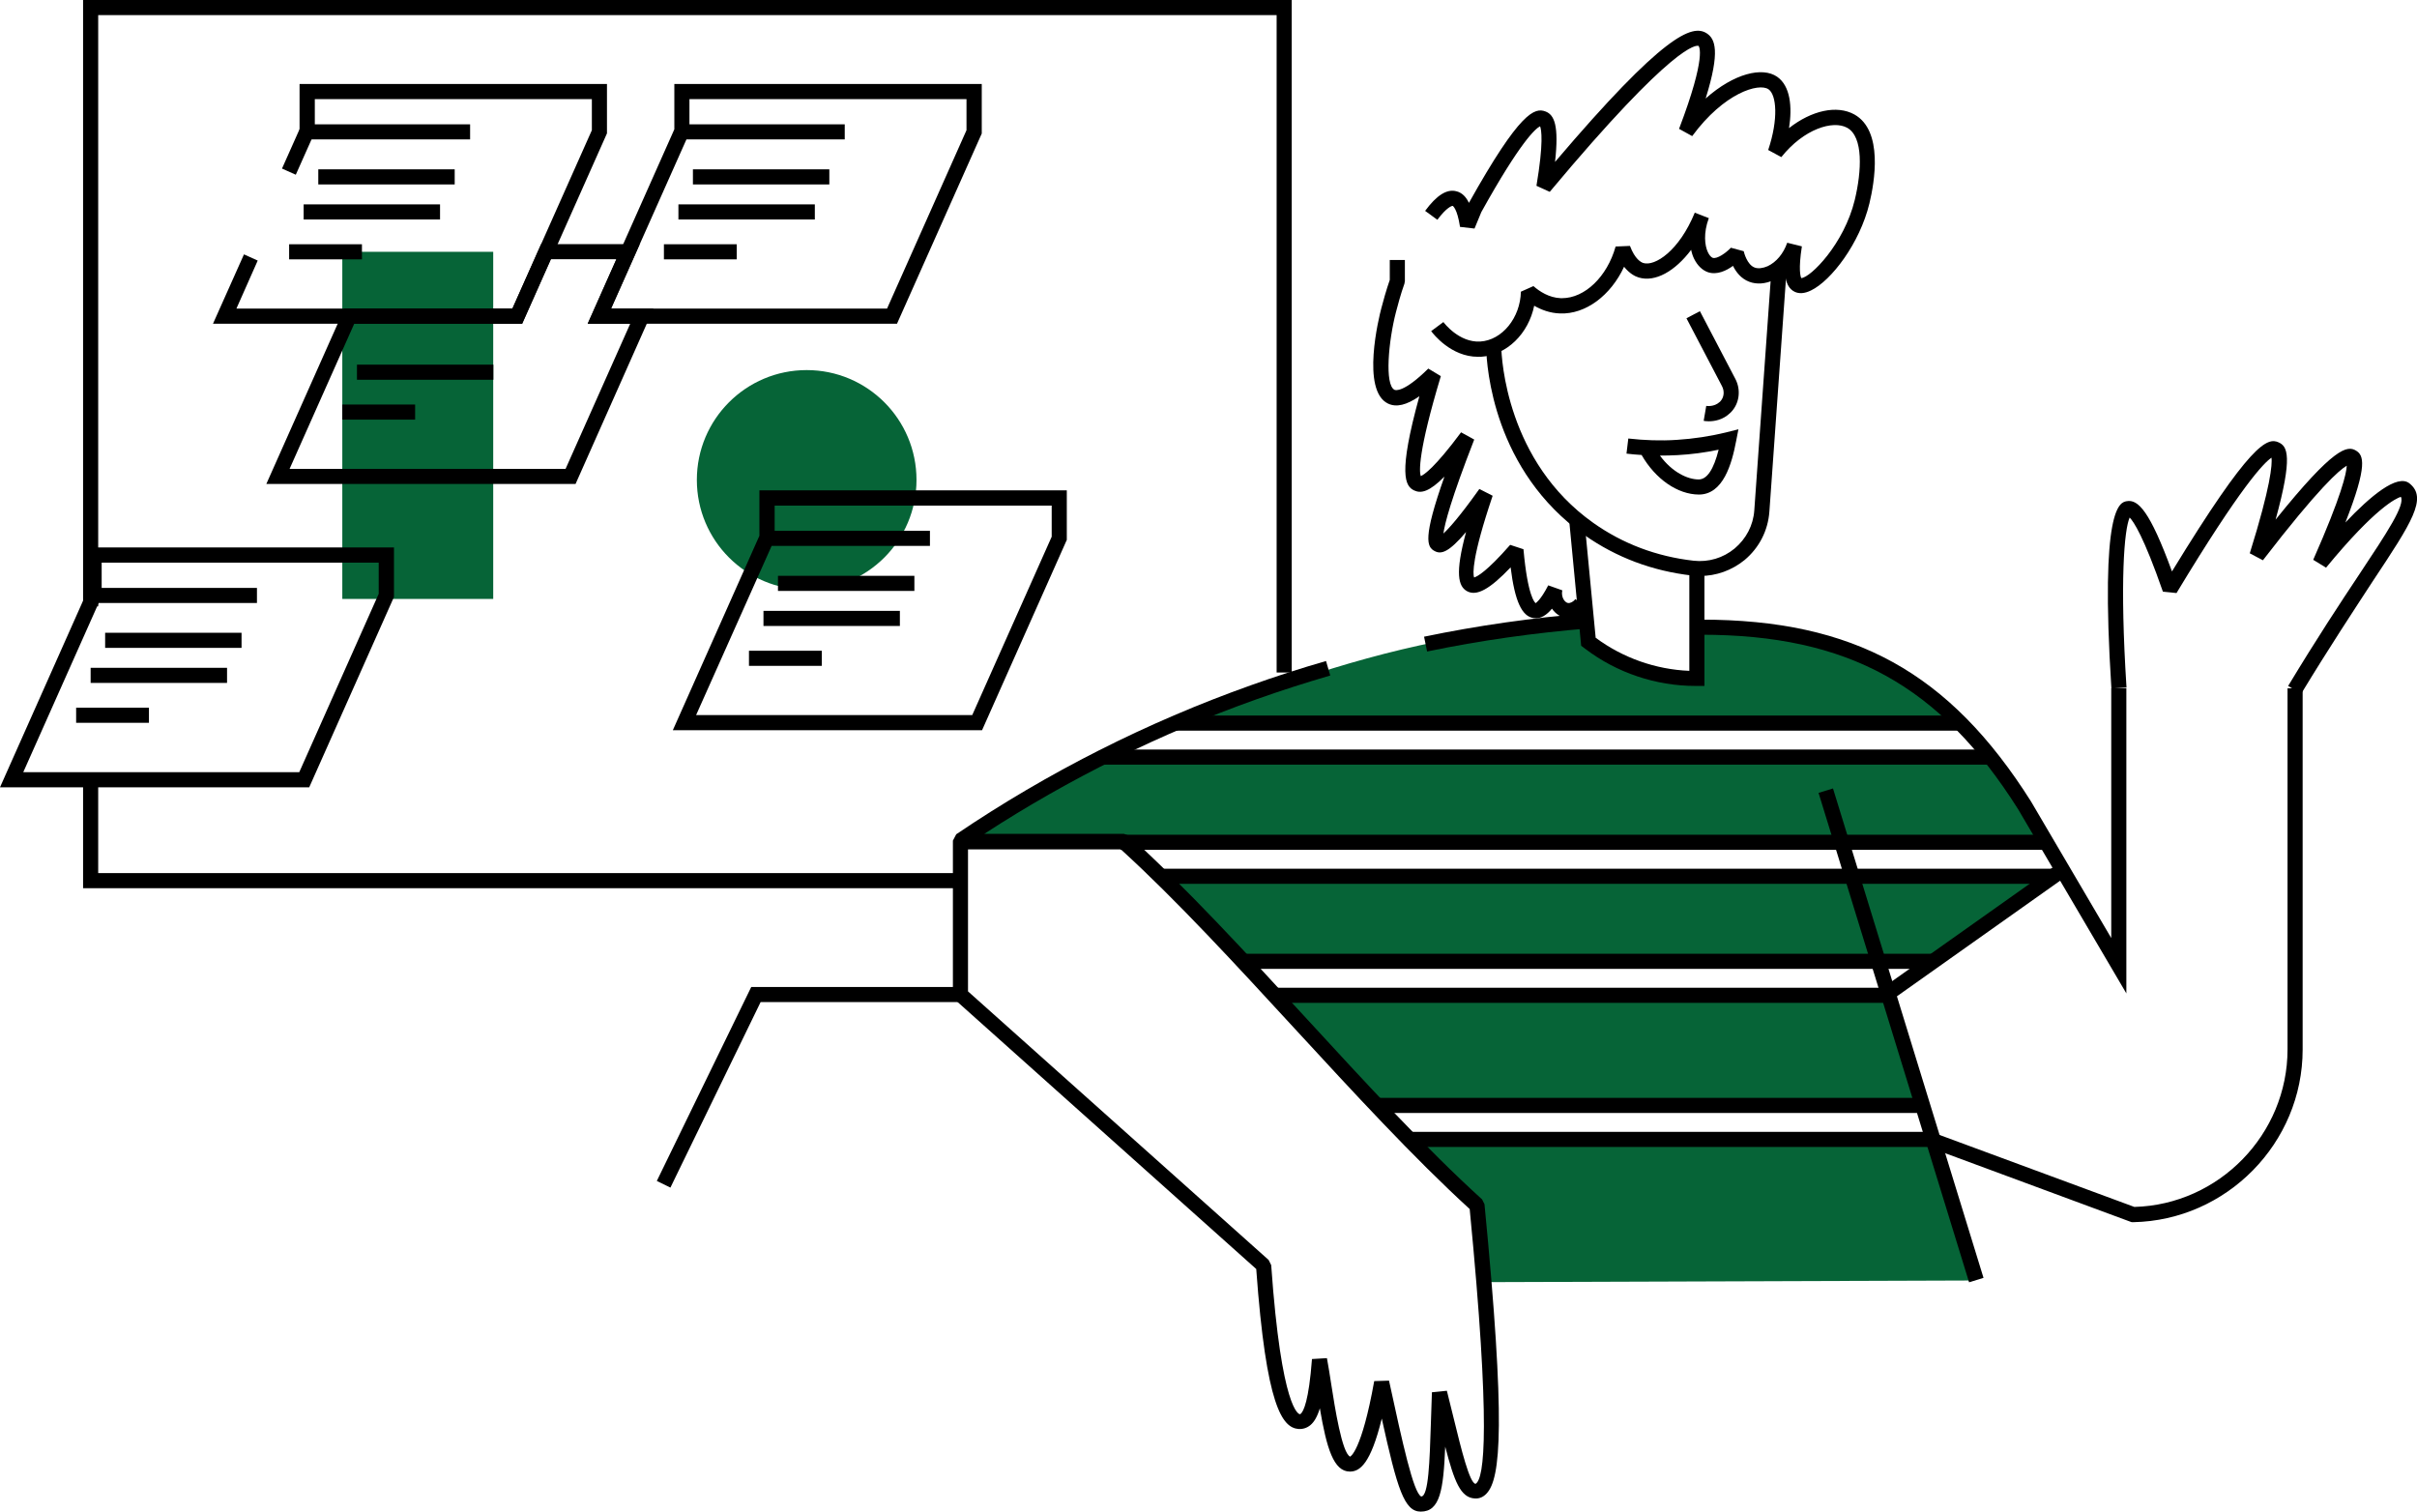 <?xml version="1.0" encoding="utf-8"?>
<!-- Generator: Adobe Illustrator 26.2.1, SVG Export Plug-In . SVG Version: 6.00 Build 0)  -->
<svg version="1.1" id="Ebene_1" xmlns="http://www.w3.org/2000/svg" xmlns:xlink="http://www.w3.org/1999/xlink" x="0px" y="0px"
	 viewBox="0 0 1600 1000.7" style="enable-background:new 0 0 1600 1000.7;" xml:space="preserve">
<style type="text/css">
	.st0{fill:#E0F6FB;}
	.st1{fill:#CD1719;}
	.st2{fill:#C81719;}
	.st3{fill:none;stroke:#000000;stroke-width:2;stroke-miterlimit:10;}
	.st4{fill:#066437;}
	.st5{clip-path:url(#SVGID_00000085233752527901185890000015770509390136831105_);}
	.st6{fill:#00643A;}
	.st7{clip-path:url(#SVGID_00000110471869905688899940000001650725266424560830_);}
</style>
<g>
	<g>
		<g>
			<rect x="210.7" y="112.1" width="90.3" height="10"/>
		</g>
		<g>
			<rect x="201" y="135.3" width="90.3" height="10"/>
		</g>
		<g>
			<rect x="60" y="442.1" width="90.3" height="10"/>
		</g>
		<g>
			<rect x="50.4" y="468.5" width="48.2" height="10"/>
		</g>
		<g>
			<rect x="458.7" y="112.1" width="90.3" height="10"/>
		</g>
		<g>
			<rect x="449.1" y="135.3" width="90.3" height="10"/>
		</g>
		<g>
			<rect x="439.5" y="161.7" width="48.2" height="10"/>
		</g>
		<g>
			<rect x="182.8" y="95.4" transform="matrix(0.407 -0.913 0.913 0.407 25.181 239.663)" width="28.8" height="10"/>
		</g>
		<g>
			<path d="M593.8,214.3H389.1l57.3-128.7V55.6h203.5v32.8L593.8,214.3z M404.5,204.3h182.7l52.6-118.1V65.6H456.4v16.7h102.8v10
				H454.4L404.5,204.3z"/>
		</g>
		<g>
			<polygon points="634.6,588 55,588 55,516.2 65,516.2 65,578 634.6,578 			"/>
		</g>
		<g>
			<polygon points="855.1,445.2 845.1,445.2 845.1,10 65,10 65,401.4 55,401.4 55,0 855.1,0 			"/>
		</g>
		<g>
			<circle class="st4" cx="534" cy="317.7" r="72.7"/>
		</g>
		<g>
			<g>
				<path d="M650.1,483.4H445.4l57.3-128.7v-30.1h203.5v32.8L650.1,483.4z M460.8,473.4h182.8l52.6-118.1v-20.6H512.8v16.7h102.8v10
					H510.8L460.8,473.4z"/>
			</g>
			<g>
				<rect x="515" y="381.2" width="90.3" height="10"/>
			</g>
			<g>
				<rect x="505.4" y="404.4" width="90.3" height="10"/>
			</g>
			<g>
				<rect x="495.8" y="430.8" width="48.2" height="10"/>
			</g>
		</g>
		<g>
			<rect x="226.6" y="166.7" class="st4" width="99.9" height="229.8"/>
		</g>
		<g>
			<rect x="191.4" y="161.7" width="48.2" height="10"/>
		</g>
		<g>
			<rect x="236.3" y="241.4" width="90.3" height="10"/>
		</g>
		<g>
			<rect x="226.6" y="267.8" width="48.2" height="10"/>
		</g>
		<g>
			<path d="M204.7,521.2H0l57.3-128.7v-30.1h203.5v32.8L204.7,521.2z M15.4,511.2h182.7l52.6-118.1v-20.6H67.3v16.7h102.8v10H65.3
				L15.4,511.2z"/>
		</g>
		<g>
			<rect x="69.6" y="418.9" width="90.3" height="10"/>
		</g>
		<g>
			<path d="M381,320.4H176.3L228,204.3h111.2l19-42.7h65.3l-19,42.7h28.1L381,320.4z M191.7,310.4h182.7l42.8-96.1h-28.2l19-42.7
				h-43.4l-19,42.7H234.5L191.7,310.4z"/>
		</g>
		<g>
			<polygon points="345.7,214.3 141,214.3 161.5,168.4 170.6,172.5 156.5,204.3 339.2,204.3 391.8,86.2 391.8,65.6 208.4,65.6 
				208.4,82.3 311.2,82.3 311.2,92.3 198.3,92.3 198.3,55.6 401.8,55.6 401.8,88.3 			"/>
		</g>
	</g>
	<g>
		<path class="st4" d="M783.3,478.6c45-18.7,104.8-41.2,168.6-53.9c35.2-7,68.2-11.3,98.5-13.7c0,4.7,0,9.4,0,14
			c7.7,5.5,19.5,12.7,35.2,17.8c15.2,4.9,28.6,6,37.9,6.1c0-22.1,0-34,0-34l0,0c0,0,29.5,0.8,47.4,2.7c38.4,4.1,66.9,18.1,73.9,21.7
			c13.1,6.7,31.8,18,50.9,36.9C1126.5,475.7,952.5,479.2,783.3,478.6z"/>
	</g>
	<g>
		<path class="st4" d="M730.2,501c-16.4,7.6-28.7,14.3-47.7,26.2c-16,10-30.2,20.2-42.5,29.9c238.1-0.2,476.2-0.3,714.3-0.5
			c-6.3-11.7-13.8-24-22.5-36.7c-4.6-6.6-9.1-12.8-13.7-18.7C1124,500.2,924.2,501.9,730.2,501z"/>
	</g>
	<g>
		<polygon class="st4" points="771.6,580 825.8,639.3 1280.4,636.3 1359.6,580 		"/>
	</g>
	<g>
		<polygon class="st4" points="843.8,658.8 911.4,731.6 1270.9,731.7 1249,658.8 		"/>
	</g>
	<g>
		<polygon class="st4" points="933.1,754.2 977.9,797.8 980.7,848.8 1307.1,847.7 1277.7,754.2 		"/>
	</g>
	<g>
		<g>
			<path d="M940.5,1000.7c-10.9,0-15.5-14.9-25.8-61.6c-7.4,30.2-14.6,35-20.9,35.1c-0.1,0-0.2,0-0.2,0c-10.8,0-15.4-15.5-19.9-41.9
				c-1.6,5.4-3.7,9-6.2,11.1c-2.3,1.9-5,2.8-8,2.6c-10.6-1-21.3-14.5-27.9-105.9l-199.1-178l-1.7-3.7V556.5l2.2-4.2
				c60.6-41,126.3-74.2,195.2-98.7c16.2-5.8,32.9-11.2,49.6-16l2.8,9.6c-16.5,4.8-33,10.1-49,15.8c-63.2,22.5-123.7,52.4-180,89
				h92.4l3.4,1.3c37.6,34.1,78.1,78.1,117.2,120.7c39,42.4,79.2,86.2,116.5,120l1.6,3.2c14.1,145.2,10.8,181.6,1.4,191.5
				c-2.1,2.3-4.8,3.5-7.7,3.3c-9.5-0.4-13.7-11.2-19.7-34.3C955.5,986.4,953.3,1000.7,940.5,1000.7z M919.5,914
				c9,41.5,16.1,74.1,21.3,76.7c4.9-0.1,5.6-23.5,6.4-48.2c0.2-6.4,0.4-13.3,0.7-20.8l9.9-1c1.7,6.7,3.2,12.9,4.6,18.6
				c4.9,20.1,10.5,42.8,14.4,43c5.9-3.3,10.1-37.7-3.9-181.9c-37.2-34-77.1-77.4-115.8-119.4c-38.5-41.8-78.2-85.1-115.1-118.7
				H640.8v94l199,177.8l1.7,3.4c6.8,96.4,18.4,98.6,18.9,98.7c0.2,0,0.3,0,0.6-0.2c1.9-1.6,5.4-8.5,7.5-36.3l9.9-0.6
				c1,5.2,1.9,11.3,2.9,17.6c2.3,14.8,7.1,45.5,12.5,47.6c0-0.1,7.5-3.1,15.9-50L919.5,914z"/>
		</g>
		<g>
			<path d="M944.7,431.3l-2-9.8c35.6-7.4,72.1-12.6,108.3-15.5l0.8,10C1016,418.9,979.9,424,944.7,431.3z"/>
		</g>
		<g>
			<path d="M1411.2,809.1l-0.9-0.3L1275.7,759l3.5-9.4l133.7,49.4c56-1.5,101.4-48.1,101.4-104.3V455.7h10v239.1
				c0,61.9-50.3,113.1-112.2,114.3L1411.2,809.1z"/>
		</g>
		<g>
			<path d="M1407.7,657.8l-71.7-122c-51.8-82.1-112.6-115.6-209.9-115.6v-10c101.2,0,164.4,34.9,218.4,120.4l53.1,90.4V455.7h10
				V657.8z"/>
		</g>
		<g>
			<path d="M1523.3,459.3l-8.6-5.2c19-31.5,34.8-55.4,47.5-74.5c18-27.1,30.1-45.4,27.1-50.7c-3.1,1-16.9,7.2-49.5,46.9l-8.5-5.2
				c18.8-42.6,22-57.3,22.2-62.3c-4.9,2.8-18.6,14.7-55.5,62.6l-8.7-4.6c14-44.8,14.9-58.9,14.4-63.3c-4.9,3.2-20,18.5-62.9,89.6
				l-9-0.9c-12.7-36.5-19.4-46.4-22-49.1c-3.6,7.9-6.6,42.1-2.1,112.6l-10,0.6c-7.7-120.8,5.7-123.2,10.1-124
				c7.5-1.4,15.3,6.3,30,46.5c51.9-85,63.1-89,70.7-85.4c5.6,2.6,9.5,8.9-2.1,51.1c38.6-48,47.4-49.2,53.2-45.7c5,3,8,9.4-7,47.6
				c16.4-17.3,34.3-32.4,42.4-25.9c12.2,9.7,1.5,25.9-24.3,64.8C1558,404.3,1542.3,428,1523.3,459.3z"/>
		</g>
		<g>
			<rect x="1253.1" y="516.3" transform="matrix(0.956 -0.294 0.294 0.956 -145.911 399.731)" width="10" height="338.9"/>
		</g>
		<g>
			<rect x="1235.6" y="612.3" transform="matrix(0.816 -0.578 0.578 0.816 -116.395 868.9)" width="142.9" height="10"/>
		</g>
		<g>
			<rect x="778.1" y="473.7" width="521.2" height="10"/>
		</g>
		<g>
			<rect x="729.9" y="496.2" width="587.9" height="10"/>
		</g>
		<g>
			<rect x="741.7" y="552.6" width="611.1" height="10"/>
		</g>
		<g>
			<rect x="766.7" y="575.1" width="592.7" height="10"/>
		</g>
		<g>
			<rect x="822.8" y="631.4" width="457.3" height="10"/>
		</g>
		<g>
			<rect x="843.6" y="653.9" width="405.2" height="10"/>
		</g>
		<g>
			<rect x="911.2" y="726.8" width="359.5" height="10"/>
		</g>
		<g>
			<rect x="932.8" y="749.3" width="344.6" height="10"/>
		</g>
		<g>
			<path d="M1128.2,454.1h-5.8c-26.2,0-52.1-8.7-72.9-24.5l-2.8-2.1l-7.8-81.5l10-0.9l7.4,77.1c17.9,13.3,39.7,21,62,21.9v-66.9h10
				V454.1z"/>
		</g>
		<g>
			<path d="M1125.4,381.3c-1.8,0-3.6-0.1-5.4-0.3c-26.2-3-50.1-12-71-26.7c-60.3-42.6-64.9-111.1-65.2-124.4l10-0.2
				c0.2,7.6,3.5,75.8,61,116.5c19.5,13.8,41.8,22.2,66.3,25c9.9,1.1,19.6-1.8,27.2-8.1c7.6-6.4,12.3-15.3,13-25.2l11.3-158.7l10,0.7
				l-11.3,158.7c-0.9,12.7-6.8,24.1-16.5,32.2C1146.4,377.6,1136.1,381.3,1125.4,381.3z"/>
		</g>
		<g>
			<path d="M1131.1,278.9c-1.6,0-2.8-0.2-3.3-0.3l1.7-9.9c0.2,0,5.1,0.9,8.9-2.6c0.2-0.2,0.4-0.3,0.5-0.5c2.4-2.6,2.8-6.6,1-10
				l-23.5-44.9l8.9-4.7l23.5,44.9c3.7,7.1,2.7,15.8-2.5,21.5c-0.3,0.4-0.7,0.7-1.1,1.1C1140.4,278.1,1134.7,278.9,1131.1,278.9z"/>
		</g>
		<g>
			<path d="M1124.6,327.4C1124.6,327.4,1124.5,327.4,1124.6,327.4c-14.1-0.1-28.7-10.2-37.9-26.2c-3.3-0.2-6.7-0.5-10-0.9l1.2-10
				c10.6,1.2,21.4,1.6,32,0.9c11.2-0.7,22.4-2.4,33.3-5.1l7.6-1.9l-1.5,7.7C1146.4,307.2,1140.7,327.4,1124.6,327.4z M1098.9,301.7
				c8,10.8,18.1,15.7,25.6,15.7c0,0,0,0,0,0c5.5,0,9.9-6.6,13.2-19.7c-9,1.9-18.1,3.1-27.3,3.6c-3.8,0.2-7.6,0.3-11.5,0.3
				C1099,301.7,1099,301.7,1098.9,301.7z"/>
		</g>
		<g>
			<path d="M1038.8,409.4c-0.7,0-1.4-0.1-2.1-0.2c-3.6-0.6-7-2.9-9.3-6.2c0,0,0,0,0-0.1c-3.4,4.1-7.4,7-12.1,6.3
				c-7.8-1.1-12.5-11-15.3-33.6c-13.9,14.6-22.5,19.2-28.8,15.8c-5.9-3.2-8.1-11.8-0.7-39.2c-11.3,13.3-16.4,15-20.8,12.6
				c-5.2-2.7-7.9-8.6,6.5-49.3c-10,10.1-15.5,11.3-20,9.2c-6-2.8-10.9-10.5,3.4-62.4c-8.5,5.9-15.2,7.5-20.7,4.9
				c-18.1-8.6-6-57.5-4.5-63.1c1.1-4.3,3.3-12.2,5.6-18.8v-13.2h10v14l-0.3,1.7c-2.4,6.6-4.7,15.3-5.6,18.8
				c-4.9,18.8-7.7,48.3-0.9,51.5c0.5,0.2,5.9,2.1,22.3-14.1l8.3,5c-15.2,50.5-14.3,63.2-13.3,66.2c2.2-0.9,9.3-5.6,26.7-29l8.7,4.8
				c-15.4,39.5-19.5,55.6-20.4,62.2c3.6-3.3,10.7-11.1,23.8-29.5l8.8,4.5c-13.9,41.1-13.1,51.6-12.3,54.1c1.9-0.5,8.2-3.7,23.9-21.6
				l8.8,2.9c2.8,31.5,7.6,35.4,8.1,35.7c0-0.2,3-1.5,8.3-11.8l9.3,3.3c-0.5,2.3-0.1,4.6,1.1,6.4c0.8,1.1,1.8,1.9,2.7,2
				c1.5,0.2,3.5-0.8,4.9-2.6l7.9,6.2C1047.9,407.1,1043.3,409.4,1038.8,409.4z"/>
		</g>
		<g>
			<path d="M978.4,236.2c-17.9,0-29.7-15.2-31-17l8.1-6c0.4,0.6,10.4,13.7,24.4,12.9c14.5-0.9,26.5-15.7,26.9-33l8.3-3.7
				c4,3.5,10.3,7.7,18.1,8c0.3,0,0.6,0,0.8,0c15.1,0,29.9-14.2,35.5-34.2l9.5-0.4c3.3,8.8,7.3,10.8,8.8,11.3
				c7.6,2.4,23.7-7.9,34.1-33.3l9.3,3.6c-3.7,10-2.7,18.2-0.6,22.6c0.9,1.9,2.1,3.3,3.2,3.7c2.9,0.9,8.8-3.3,12-6.7l8.5,2.3
				c0.2,0.9,2.2,8.9,7.2,10.8c2.3,0.9,5.5,0.5,8.7-0.9c5.7-2.7,10.4-8.3,12.9-15.5l9.7,2.4c-2.4,15.4-0.9,20-0.4,21
				c6.1-0.3,28.3-22.5,35.4-51.7c4.6-19.1,5.8-41.8-5-47.8c-9.4-5.2-28.7,0.7-43.6,19.4l-8.7-4.7c6.9-20.5,5.5-36.6,0.2-40.2
				c-6.4-4.4-29.4,2.3-50.5,31l-8.7-4.8c18.6-48.9,13.1-54.6,12.9-54.9c-1.3-0.5-15.6-2.6-98.5,96.6l-8.8-4
				c4.8-28.6,3.3-37.1,2.4-39.4c-3,1.5-12.9,10-38.9,56.8l-4.5,10.9l-9.6-1.1c-1.9-12.4-4.8-13.8-4.8-13.9c-0.6-0.1-4.1,1-10.2,9.2
				l-8.1-5.9c7.6-10.3,14.3-14.6,20.6-13c3.9,0.9,6.6,3.9,8.4,7.7c33.9-60.7,43.6-63.2,50.7-60.5c5.8,2.2,9,9.2,6.3,33.4
				c71.9-84.6,90.8-91.2,100.3-85.2c5.7,3.6,9.2,11.8-0.6,43.2c18.8-16.7,37.6-21.1,47.3-14.4c8.8,6.1,10.1,19.9,7.9,34
				c14.8-11.6,31.6-15.5,43.3-9c19.2,10.8,13.3,44.8,9.9,58.9c-6.4,26.4-25.2,51.1-38.7,57.6c-4.1,2-7.7,2.3-10.7,0.9
				c-3.8-1.8-6-5.8-6.5-12.6c-2.2,1.9-4.6,3.5-7.2,4.7c-5.7,2.7-11.6,3.1-16.5,1.2c-5.3-2-8.7-6.4-10.7-10.5
				c-4.4,3.2-10.6,6.2-16.6,4.2c-3.7-1.3-6.9-4.4-9.1-8.8c-0.9-1.8-1.6-3.9-2-6c-10.7,14.2-23.8,21.6-34.7,18.3
				c-2.4-0.7-6.1-2.6-9.7-7.1c-8.8,19-25.5,31.6-42.4,30.9c-6.6-0.2-12.4-2.4-17.1-5.1c-3.8,18.5-18.1,32.7-35.3,33.8
				C979.7,236.1,979,236.2,978.4,236.2z"/>
		</g>
		<g>
			<polygon points="443.8,786.2 434.8,781.8 497.3,653.4 635.8,653.4 635.8,663.4 503.5,663.4 			"/>
		</g>
	</g>
</g>
</svg>
